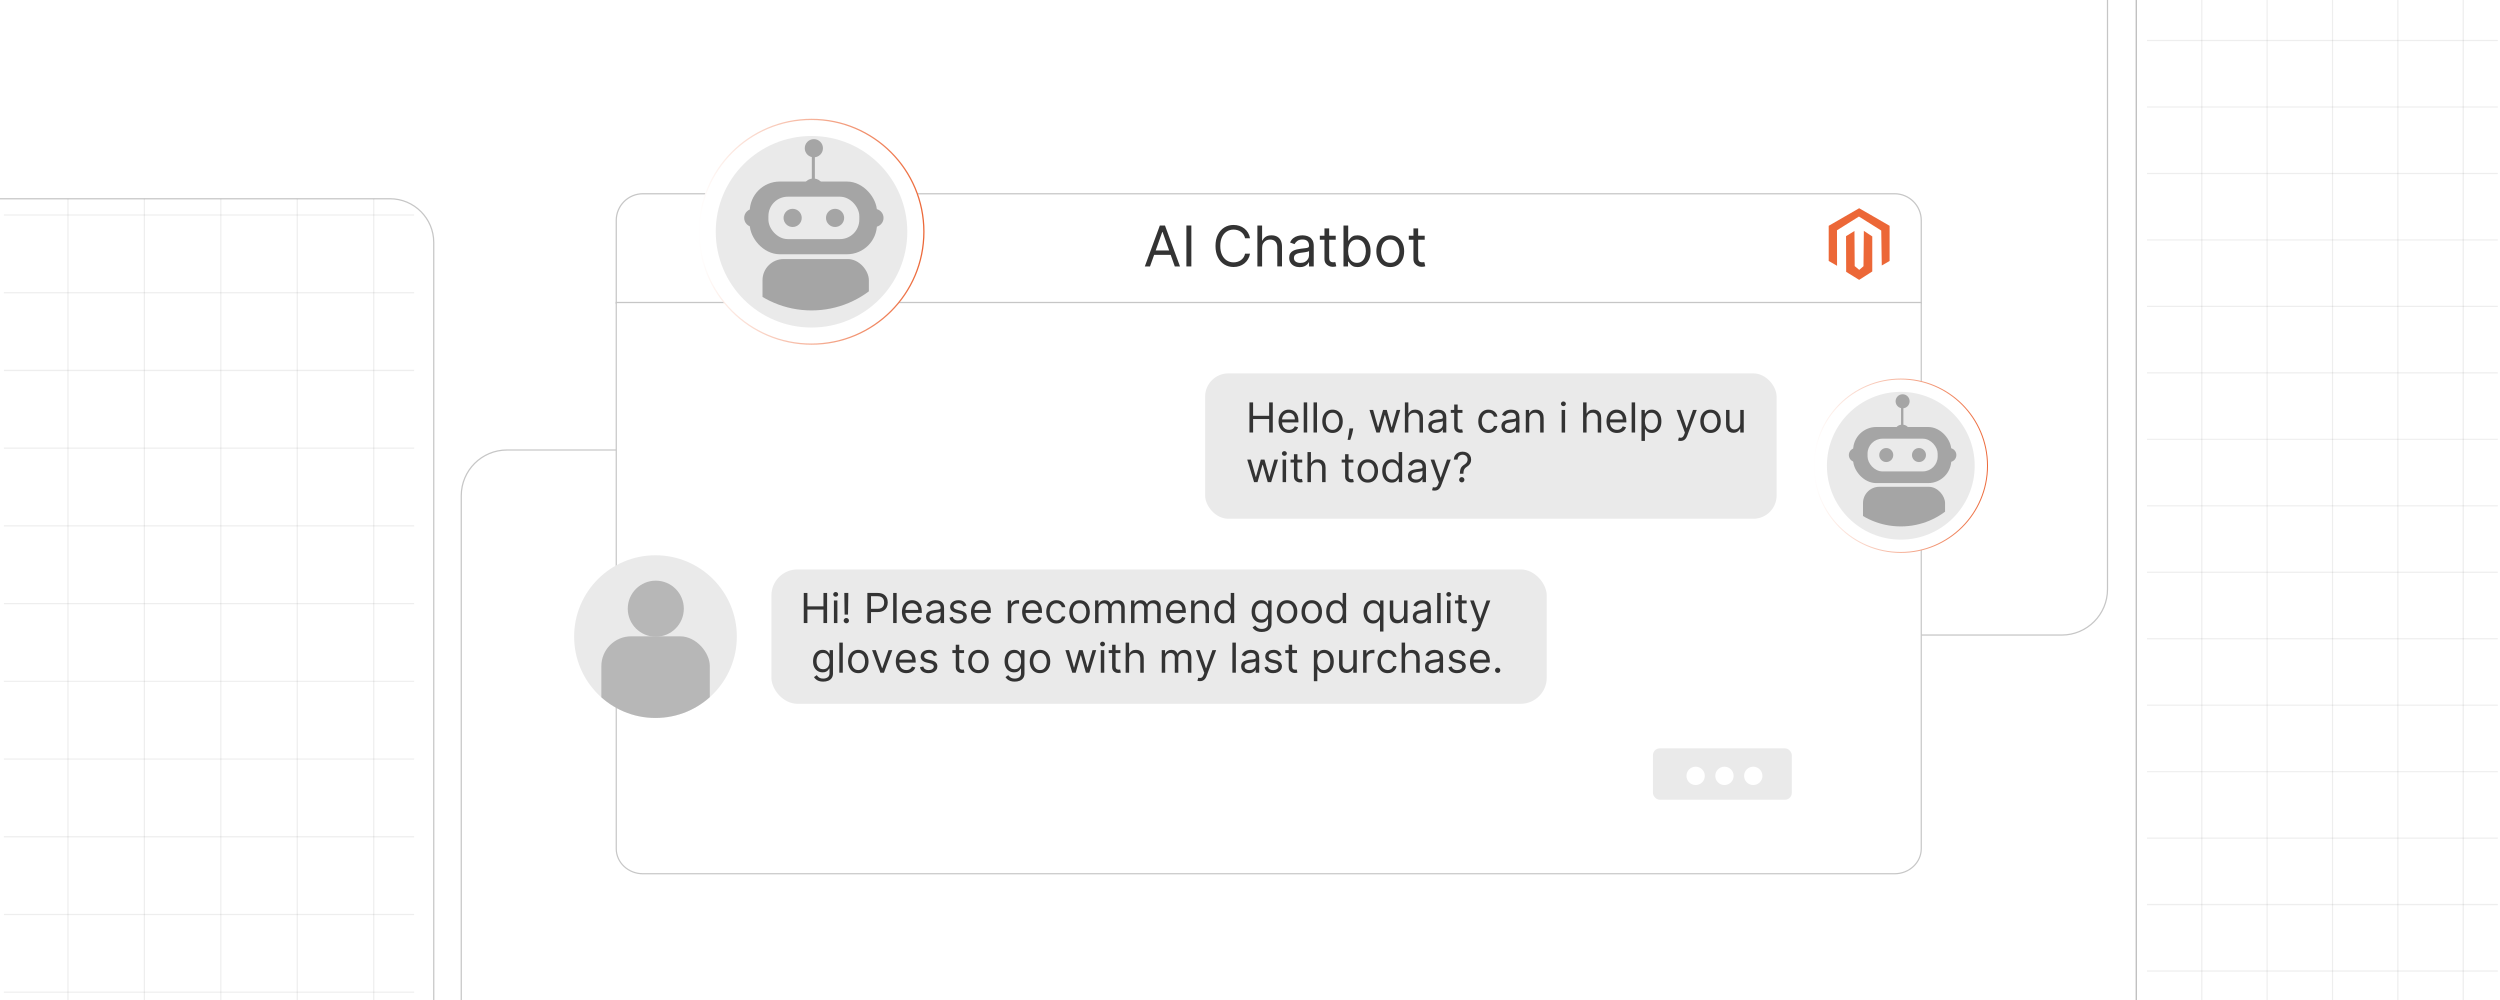 <?xml version="1.0" encoding="UTF-8"?><svg id="Layer_1" xmlns="http://www.w3.org/2000/svg" xmlns:xlink="http://www.w3.org/1999/xlink" viewBox="0 0 1000 400"><defs><clipPath id="clippath"><rect x="858.805" y="-69.131" width="145.016" height="643.78" fill="none"/></clipPath><clipPath id="clippath-1"><rect x="854.318" y="-61.185" width="139.356" height="658.214" fill="none"/></clipPath><clipPath id="clippath-2"><path d="M173.5,414.5V97.025c0-9.679-7.846-17.526-17.526-17.526H-21.5v353s195-18,195-18Z" fill="none"/></clipPath><clipPath id="clippath-3"><rect x="1.566" y="-76" width="169.587" height="752.856" fill="none"/></clipPath><clipPath id="clippath-4"><rect x="-3.682" y="-66.707" width="162.967" height="769.736" fill="none"/></clipPath><clipPath id="clippath-5"><circle cx="262.194" cy="254.647" r="32.541" fill="none"/></clipPath><filter id="drop-shadow-1" filterUnits="userSpaceOnUse"><feOffset dx="0" dy="6.848"/><feGaussianBlur result="blur" stdDeviation="5.479"/><feFlood flood-color="#333" flood-opacity=".09"/><feComposite in2="blur" operator="in"/><feComposite in="SourceGraphic"/></filter><linearGradient id="linear-gradient" x1="279.405" y1="85.859" x2="369.812" y2="85.859" gradientUnits="userSpaceOnUse"><stop offset="0" stop-color="#fff"/><stop offset="1" stop-color="#ec6737"/></linearGradient><clipPath id="clippath-6"><circle cx="324.608" cy="85.859" r="38.31" fill="none"/></clipPath><filter id="drop-shadow-2" filterUnits="userSpaceOnUse"><feOffset dx="0" dy="5.284"/><feGaussianBlur result="blur-2" stdDeviation="4.227"/><feFlood flood-color="#333" flood-opacity=".09"/><feComposite in2="blur-2" operator="in"/><feComposite in="SourceGraphic"/></filter><linearGradient id="linear-gradient-2" x1="725.447" y1="181.014" x2="795.198" y2="181.014" xlink:href="#linear-gradient"/><clipPath id="clippath-7"><circle cx="760.323" cy="181.014" r="29.557" fill="none"/></clipPath></defs><path d="M654,254.019h170.71c10.101,0,18.29-8.189,18.29-18.29V-21" fill="none" stroke="#c6c6c6" stroke-miterlimit="10" stroke-width=".5"/><path d="M467,180H202.793c-10.101,0-18.29,8.189-18.29,18.29v327.729" fill="none" stroke="#c6c6c6" stroke-miterlimit="10" stroke-width=".5"/><path d="M768.5,88.169c0-5.892-4.777-10.669-10.669-10.669h-500.663c-5.892,0-10.669,4.777-10.669,10.669v33.083h522v-33.083Z" fill="#fff" stroke="#c6c6c6" stroke-miterlimit="10" stroke-width=".5"/><path d="M246.5,121v218.478c0,5.535,4.777,10.022,10.669,10.022h500.663c5.892,0,10.669-4.487,10.669-10.022V121H246.5Z" fill="#fff" stroke="#c6c6c6" stroke-miterlimit="10" stroke-width=".485"/><line x1="854.5" y1="-19.5" x2="854.5" y2="420.5" fill="none" stroke="#c6c6c6" stroke-miterlimit="10" stroke-width=".5"/><g opacity=".09"><g clip-path="url(#clippath)"><line x1="858.805" y1="388.414" x2="999.124" y2="388.414" fill="none" stroke="#424242" stroke-miterlimit="10" stroke-width=".489"/><line x1="858.805" y1="361.829" x2="999.124" y2="361.829" fill="none" stroke="#424242" stroke-miterlimit="10" stroke-width=".489"/><line x1="858.805" y1="335.244" x2="999.124" y2="335.244" fill="none" stroke="#424242" stroke-miterlimit="10" stroke-width=".489"/><line x1="858.805" y1="308.659" x2="999.124" y2="308.659" fill="none" stroke="#424242" stroke-miterlimit="10" stroke-width=".489"/><line x1="858.805" y1="282.073" x2="999.124" y2="282.073" fill="none" stroke="#424242" stroke-miterlimit="10" stroke-width=".489"/><line x1="858.805" y1="255.488" x2="999.124" y2="255.488" fill="none" stroke="#424242" stroke-miterlimit="10" stroke-width=".489"/><line x1="858.805" y1="228.903" x2="999.124" y2="228.903" fill="none" stroke="#424242" stroke-miterlimit="10" stroke-width=".489"/><line x1="858.805" y1="202.318" x2="999.124" y2="202.318" fill="none" stroke="#424242" stroke-miterlimit="10" stroke-width=".489"/><line x1="858.805" y1="175.733" x2="999.124" y2="175.733" fill="none" stroke="#424242" stroke-miterlimit="10" stroke-width=".489"/><line x1="858.805" y1="149.147" x2="999.124" y2="149.147" fill="none" stroke="#424242" stroke-miterlimit="10" stroke-width=".489"/><line x1="858.805" y1="122.562" x2="999.124" y2="122.562" fill="none" stroke="#424242" stroke-miterlimit="10" stroke-width=".489"/><line x1="858.805" y1="95.977" x2="999.124" y2="95.977" fill="none" stroke="#424242" stroke-miterlimit="10" stroke-width=".489"/><line x1="858.805" y1="69.392" x2="999.124" y2="69.392" fill="none" stroke="#424242" stroke-miterlimit="10" stroke-width=".489"/><line x1="858.805" y1="42.807" x2="999.124" y2="42.807" fill="none" stroke="#424242" stroke-miterlimit="10" stroke-width=".489"/><line x1="858.805" y1="16.221" x2="999.124" y2="16.221" fill="none" stroke="#424242" stroke-miterlimit="10" stroke-width=".489"/></g></g><g opacity=".09"><g clip-path="url(#clippath-1)"><line x1="854.563" y1="597.029" x2="854.563" y2="-63.448" fill="none" stroke="#424242" stroke-miterlimit="10" stroke-width=".489"/><line x1="880.71" y1="597.029" x2="880.71" y2="-63.448" fill="none" stroke="#424242" stroke-miterlimit="10" stroke-width=".489"/><line x1="906.856" y1="597.029" x2="906.856" y2="-63.448" fill="none" stroke="#424242" stroke-miterlimit="10" stroke-width=".489"/><line x1="933.002" y1="597.029" x2="933.002" y2="-63.448" fill="none" stroke="#424242" stroke-miterlimit="10" stroke-width=".489"/><line x1="959.149" y1="597.029" x2="959.149" y2="-63.448" fill="none" stroke="#424242" stroke-miterlimit="10" stroke-width=".489"/><line x1="985.295" y1="597.029" x2="985.295" y2="-63.448" fill="none" stroke="#424242" stroke-miterlimit="10" stroke-width=".489"/></g></g><path d="M173.5,414.5V97.025c0-9.679-7.846-17.526-17.526-17.526H-21.5" fill="none" stroke="#c6c6c6" stroke-miterlimit="10" stroke-width=".5"/><g clip-path="url(#clippath-2)"><g opacity=".09"><g clip-path="url(#clippath-3)"><line x1="1.566" y1="396.889" x2="165.659" y2="396.889" fill="none" stroke="#424242" stroke-miterlimit="10" stroke-width=".489"/><line x1="1.566" y1="365.799" x2="165.659" y2="365.799" fill="none" stroke="#424242" stroke-miterlimit="10" stroke-width=".489"/><line x1="1.566" y1="334.71" x2="165.659" y2="334.71" fill="none" stroke="#424242" stroke-miterlimit="10" stroke-width=".489"/><line x1="1.566" y1="303.62" x2="165.659" y2="303.62" fill="none" stroke="#424242" stroke-miterlimit="10" stroke-width=".489"/><line x1="1.566" y1="272.531" x2="165.659" y2="272.531" fill="none" stroke="#424242" stroke-miterlimit="10" stroke-width=".489"/><line x1="1.566" y1="241.441" x2="165.659" y2="241.441" fill="none" stroke="#424242" stroke-miterlimit="10" stroke-width=".489"/><line x1="1.566" y1="210.351" x2="165.659" y2="210.351" fill="none" stroke="#424242" stroke-miterlimit="10" stroke-width=".489"/><line x1="1.566" y1="179.262" x2="165.659" y2="179.262" fill="none" stroke="#424242" stroke-miterlimit="10" stroke-width=".489"/><line x1="1.566" y1="148.172" x2="165.659" y2="148.172" fill="none" stroke="#424242" stroke-miterlimit="10" stroke-width=".489"/><line x1="1.566" y1="117.083" x2="165.659" y2="117.083" fill="none" stroke="#424242" stroke-miterlimit="10" stroke-width=".489"/><line x1="1.566" y1="85.993" x2="165.659" y2="85.993" fill="none" stroke="#424242" stroke-miterlimit="10" stroke-width=".489"/><line x1="1.566" y1="54.904" x2="165.659" y2="54.904" fill="none" stroke="#424242" stroke-miterlimit="10" stroke-width=".489"/><line x1="1.566" y1="23.814" x2="165.659" y2="23.814" fill="none" stroke="#424242" stroke-miterlimit="10" stroke-width=".489"/></g></g><g opacity=".09"><g clip-path="url(#clippath-4)"><line x1="27.181" y1="703.029" x2="27.181" y2="-69.354" fill="none" stroke="#424242" stroke-miterlimit="10" stroke-width=".489"/><line x1="57.758" y1="703.029" x2="57.758" y2="-69.354" fill="none" stroke="#424242" stroke-miterlimit="10" stroke-width=".489"/><line x1="88.334" y1="703.029" x2="88.334" y2="-69.354" fill="none" stroke="#424242" stroke-miterlimit="10" stroke-width=".489"/><line x1="118.91" y1="703.029" x2="118.91" y2="-69.354" fill="none" stroke="#424242" stroke-miterlimit="10" stroke-width=".489"/><line x1="149.487" y1="703.029" x2="149.487" y2="-69.354" fill="none" stroke="#424242" stroke-miterlimit="10" stroke-width=".489"/></g></g></g><path d="M460.009,106.574h-2.079l6.012-16.373h2.046l6.012,16.373h-2.079l-4.893-13.782h-.127l-4.893,13.782ZM460.776,100.179h8.378v1.759h-8.378v-1.759Z" fill="#333"/><path d="M476.541,90.202v16.373h-1.983v-16.373h1.983Z" fill="#333"/><path d="M500.012,95.318h-1.982c-.118-.57-.321-1.071-.612-1.503s-.642-.795-1.055-1.091-.87-.519-1.371-.667c-.501-.149-1.023-.224-1.567-.224-.991,0-1.888.251-2.69.751-.802.501-1.439,1.239-1.911,2.214-.472.976-.708,2.172-.708,3.59s.236,2.614.708,3.589c.472.975,1.108,1.713,1.911,2.214.802.501,1.699.751,2.69.751.544,0,1.066-.075,1.567-.224.501-.149.958-.372,1.371-.667.413-.296.765-.661,1.055-1.095.29-.435.494-.934.612-1.499h1.982c-.149.836-.421,1.585-.815,2.246-.395.661-.885,1.222-1.471,1.683-.586.461-1.243.811-1.971,1.051-.728.24-1.504.359-2.331.359-1.397,0-2.638-.341-3.725-1.023-1.087-.682-1.943-1.652-2.566-2.91s-.935-2.75-.935-4.477.311-3.219.935-4.477,1.479-2.228,2.566-2.91c1.087-.682,2.329-1.023,3.725-1.023.826,0,1.603.12,2.331.36s1.384.59,1.971,1.051c.586.461,1.076,1.02,1.471,1.679s.666,1.408.815,2.251Z" fill="#333"/><path d="M504.84,99.188v7.387h-1.887v-16.373h1.887v6.012h.16c.288-.634.721-1.139,1.299-1.515.578-.376,1.35-.564,2.314-.564.837,0,1.569.167,2.198.499s1.118.842,1.467,1.527c.35.685.524,1.555.524,2.61v7.802h-1.887v-7.674c0-.976-.252-1.731-.756-2.267s-1.2-.803-2.091-.803c-.618,0-1.171.13-1.658.392-.488.261-.872.642-1.151,1.143-.28.501-.42,1.108-.42,1.823Z" fill="#333"/><path d="M519.869,106.862c-.778,0-1.484-.147-2.118-.443s-1.138-.725-1.511-1.287c-.373-.562-.56-1.243-.56-2.042,0-.704.139-1.275.415-1.715.277-.44.648-.785,1.111-1.035.464-.251.977-.439,1.539-.564.562-.125,1.129-.225,1.699-.3.746-.096,1.353-.169,1.818-.22.467-.051.808-.137,1.023-.26s.324-.336.324-.64v-.064c0-.789-.215-1.401-.644-1.838-.43-.437-1.078-.656-1.947-.656-.9,0-1.606.197-2.118.592-.512.394-.871.815-1.079,1.263l-1.791-.639c.319-.746.747-1.329,1.283-1.747.535-.418,1.122-.711,1.759-.879s1.265-.252,1.883-.252c.395,0,.849.046,1.362.14.515.093,1.013.284,1.495.572.482.288.884.722,1.203,1.303.32.581.479,1.359.479,2.334v8.09h-1.886v-1.663h-.097c-.128.266-.341.551-.64.855-.298.304-.695.562-1.19.776-.496.213-1.101.319-1.815.319ZM520.157,105.167c.746,0,1.376-.146,1.891-.44s.903-.671,1.167-1.135c.264-.463.397-.951.397-1.463v-1.727c-.08.096-.255.183-.524.26-.269.077-.578.144-.927.2-.35.056-.688.104-1.016.144s-.593.073-.795.1c-.491.064-.948.167-1.371.308-.424.141-.766.352-1.023.631-.259.28-.388.66-.388,1.139,0,.656.243,1.15.731,1.483.487.333,1.107.499,1.858.499Z" fill="#333"/><path d="M534.291,94.295v1.599h-6.364v-1.599h6.364ZM529.782,91.353h1.887v11.704c0,.533.078.932.235,1.195s.359.44.607.527.511.132.788.132c.207,0,.378-.012.511-.036.134-.024.24-.044.32-.06l.384,1.695c-.128.048-.307.097-.536.148-.229.051-.519.076-.871.076-.533,0-1.054-.114-1.562-.344-.51-.229-.931-.578-1.264-1.047-.333-.469-.499-1.06-.499-1.775v-12.215Z" fill="#333"/><path d="M537.393,106.574v-16.373h1.887v6.044h.16c.139-.213.332-.486.579-.819.248-.333.606-.632,1.071-.895.467-.264,1.1-.396,1.899-.396,1.033,0,1.944.258,2.733.775s1.404,1.25,1.847,2.198.664,2.068.664,3.358c0,1.3-.222,2.426-.664,3.377s-1.055,1.687-1.839,2.207c-.783.519-1.687.779-2.71.779-.788,0-1.42-.132-1.895-.396-.475-.264-.839-.565-1.095-.903-.256-.338-.453-.619-.592-.843h-.224v1.887h-1.823ZM539.247,100.435c0,.927.137,1.744.408,2.45.272.707.669,1.258,1.191,1.655.521.397,1.161.596,1.918.596.789,0,1.448-.209,1.978-.627s.931-.983,1.199-1.695c.27-.711.404-1.504.404-2.378,0-.863-.132-1.643-.397-2.338-.264-.695-.66-1.247-1.19-1.655s-1.195-.611-1.995-.611c-.768,0-1.412.193-1.935.58-.522.386-.916.924-1.183,1.615-.267.69-.4,1.494-.4,2.41Z" fill="#333"/><path d="M556.099,106.83c-1.108,0-2.079-.264-2.913-.791-.835-.528-1.484-1.266-1.951-2.214s-.699-2.057-.699-3.326c0-1.279.232-2.396.699-3.35s1.116-1.695,1.951-2.223c.834-.527,1.805-.791,2.913-.791s2.08.264,2.914.791c.834.528,1.484,1.269,1.951,2.223.466.954.699,2.07.699,3.35,0,1.269-.233,2.377-.699,3.326-.467.949-1.117,1.687-1.951,2.214s-1.806.791-2.914.791ZM556.099,105.135c.843,0,1.535-.216,2.079-.647.543-.432.945-1,1.207-1.703.261-.703.392-1.465.392-2.286s-.131-1.585-.392-2.294c-.262-.709-.664-1.282-1.207-1.719-.544-.437-1.236-.655-2.079-.655-.842,0-1.534.218-2.078.655s-.946,1.01-1.207,1.719c-.262.709-.392,1.474-.392,2.294s.13,1.583.392,2.286c.261.704.663,1.272,1.207,1.703s1.236.647,2.078.647Z" fill="#333"/><path d="M569.882,94.295v1.599h-6.364v-1.599h6.364ZM565.373,91.353h1.887v11.704c0,.533.078.932.235,1.195s.359.44.607.527.511.132.788.132c.207,0,.378-.012.511-.036.134-.024.24-.044.32-.06l.384,1.695c-.128.048-.307.097-.536.148-.229.051-.519.076-.871.076-.533,0-1.054-.114-1.562-.344-.51-.229-.931-.578-1.264-1.047-.333-.469-.499-1.06-.499-1.775v-12.215Z" fill="#333"/><rect x="308.564" y="227.774" width="310.126" height="53.748" rx="10.425" ry="10.425" fill="#eaeaea"/><path d="M321.505,249.219v-12.038h1.458v5.36h6.419v-5.36h1.458v12.038h-1.458v-5.385h-6.419v5.385h-1.458Z" fill="#333"/><path d="M334.272,238.685c-.271,0-.502-.093-.697-.276-.194-.185-.291-.406-.291-.664,0-.259.097-.48.291-.665.194-.184.426-.276.697-.276s.502.093.696.276c.194.185.291.406.291.665,0,.258-.097.479-.291.664-.194.184-.426.276-.696.276ZM333.566,249.219v-9.029h1.387v9.029h-1.387Z" fill="#333"/><path d="M338.527,249.312c-.29,0-.539-.103-.747-.311-.207-.207-.311-.456-.311-.746s.104-.539.311-.747c.207-.207.457-.311.747-.311s.539.104.747.311c.207.208.311.457.311.747,0,.192-.048.368-.144.529-.096.16-.223.289-.382.385-.159.096-.336.144-.532.144ZM339.327,237.181l-.117,8.652h-1.364l-.118-8.652h1.599Z" fill="#333"/><path d="M346.945,249.219v-12.038h4.067c.944,0,1.717.169,2.319.508s1.047.797,1.337,1.373.435,1.219.435,1.928-.144,1.355-.432,1.934c-.288.58-.732,1.042-1.331,1.385s-1.368.515-2.304.515h-2.916v-1.294h2.869c.646,0,1.166-.111,1.558-.335.392-.223.677-.525.856-.908.178-.382.267-.814.267-1.296,0-.481-.089-.913-.267-1.293-.179-.38-.465-.679-.861-.896s-.921-.326-1.575-.326h-2.563v10.745h-1.458Z" fill="#333"/><path d="M358.654,237.181v12.038h-1.387v-12.038h1.387Z" fill="#333"/><path d="M364.978,249.407c-.87,0-1.62-.193-2.248-.579s-1.113-.927-1.452-1.623c-.339-.695-.508-1.505-.508-2.431,0-.925.169-1.74.508-2.448.339-.707.813-1.26,1.422-1.657s1.322-.597,2.137-.597c.47,0,.935.078,1.393.235.459.156.876.41,1.252.761.377.352.676.815.899,1.391.224.576.335,1.285.335,2.128v.588h-6.96v-1.199h5.549c0-.51-.101-.964-.303-1.364-.202-.399-.488-.715-.858-.946-.371-.231-.807-.347-1.308-.347-.552,0-1.03.137-1.431.409-.402.272-.71.626-.926,1.06-.216.435-.323.901-.323,1.399v.799c0,.682.118,1.259.355,1.731.237.472.567.831.99,1.075.423.245.915.368,1.476.368.364,0,.694-.053.991-.156.295-.103.551-.261.767-.471.215-.209.382-.471.499-.784l1.34.376c-.141.455-.378.854-.711,1.196s-.745.609-1.234.8c-.49.19-1.04.285-1.652.285Z" fill="#333"/><path d="M373.49,249.431c-.572,0-1.092-.109-1.558-.326-.466-.218-.836-.533-1.111-.946-.274-.414-.411-.914-.411-1.502,0-.518.102-.938.306-1.261.204-.324.476-.577.817-.762s.718-.322,1.131-.414c.414-.093.83-.166,1.249-.221.549-.07.995-.124,1.337-.162.343-.037.594-.101.752-.19s.238-.247.238-.471v-.047c0-.58-.158-1.03-.473-1.352-.316-.321-.793-.482-1.432-.482-.662,0-1.182.145-1.558.435s-.641.599-.793.929l-1.317-.471c.235-.549.55-.977.943-1.284.394-.308.825-.523,1.294-.646.468-.124.93-.185,1.384-.185.29,0,.624.034,1.002.102.378.069.745.209,1.1.421.354.212.649.531.884.958.235.427.353.999.353,1.717v5.948h-1.387v-1.223h-.071c-.094.196-.251.405-.47.629s-.511.413-.876.57c-.364.156-.809.235-1.334.235ZM373.702,248.185c.549,0,1.012-.108,1.39-.323.378-.216.664-.494.858-.835.194-.341.291-.699.291-1.076v-1.27c-.059.07-.188.135-.385.191s-.425.105-.682.146c-.257.041-.506.077-.747.106-.241.029-.436.054-.585.073-.361.047-.697.122-1.008.227-.311.103-.562.258-.752.464-.19.206-.285.485-.285.838,0,.481.179.846.538,1.09.358.245.814.368,1.367.368Z" fill="#333"/><path d="M386.563,242.212l-1.246.352c-.079-.207-.193-.41-.344-.608-.151-.197-.356-.361-.614-.49-.259-.13-.59-.194-.994-.194-.552,0-1.012.126-1.378.379-.366.253-.549.573-.549.961,0,.346.125.617.376.817s.643.366,1.176.5l1.34.329c.808.195,1.409.494,1.805.896.396.401.594.918.594,1.549,0,.517-.148.98-.444,1.387-.296.408-.708.73-1.237.964-.529.235-1.144.353-1.846.353-.921,0-1.683-.2-2.287-.6-.604-.4-.985-.984-1.146-1.752l1.316-.329c.126.485.364.851.714,1.093.351.243.81.365,1.378.365.646,0,1.161-.139,1.543-.415.382-.276.573-.608.573-.996,0-.314-.11-.577-.329-.791-.22-.213-.557-.373-1.011-.478l-1.505-.352c-.827-.196-1.433-.501-1.819-.914-.386-.414-.579-.932-.579-1.555,0-.51.144-.96.432-1.353.288-.392.682-.699,1.182-.923s1.067-.335,1.702-.335c.894,0,1.596.196,2.107.588s.875.909,1.09,1.552Z" fill="#333"/><path d="M392.606,249.407c-.87,0-1.62-.193-2.248-.579s-1.113-.927-1.452-1.623c-.339-.695-.508-1.505-.508-2.431,0-.925.169-1.74.508-2.448.339-.707.813-1.26,1.422-1.657s1.322-.597,2.137-.597c.47,0,.935.078,1.393.235.459.156.876.41,1.252.761.377.352.676.815.899,1.391.224.576.335,1.285.335,2.128v.588h-6.96v-1.199h5.549c0-.51-.101-.964-.303-1.364-.202-.399-.488-.715-.858-.946-.371-.231-.807-.347-1.308-.347-.552,0-1.03.137-1.431.409-.402.272-.71.626-.926,1.06-.216.435-.323.901-.323,1.399v.799c0,.682.118,1.259.355,1.731.237.472.567.831.99,1.075.423.245.915.368,1.476.368.364,0,.694-.053.991-.156.295-.103.551-.261.767-.471.215-.209.382-.471.499-.784l1.34.376c-.141.455-.378.854-.711,1.196s-.745.609-1.234.8c-.49.19-1.04.285-1.652.285Z" fill="#333"/><path d="M403.116,249.219v-9.029h1.34v1.364h.094c.165-.447.462-.81.894-1.088.431-.277.917-.417,1.458-.417.102,0,.23.002.382.006s.268.01.347.018v1.411c-.047-.012-.154-.03-.32-.056-.167-.026-.342-.039-.526-.039-.439,0-.83.092-1.172.273-.343.183-.614.434-.811.753s-.297.683-.297,1.09v5.714h-1.387Z" fill="#333"/><path d="M413.062,249.407c-.87,0-1.62-.193-2.248-.579s-1.113-.927-1.452-1.623c-.339-.695-.508-1.505-.508-2.431,0-.925.169-1.74.508-2.448.339-.707.813-1.26,1.422-1.657s1.322-.597,2.137-.597c.47,0,.935.078,1.393.235.459.156.876.41,1.252.761.377.352.676.815.899,1.391.224.576.335,1.285.335,2.128v.588h-6.96v-1.199h5.549c0-.51-.101-.964-.303-1.364-.202-.399-.488-.715-.858-.946-.371-.231-.807-.347-1.308-.347-.552,0-1.03.137-1.431.409-.402.272-.71.626-.926,1.06-.216.435-.323.901-.323,1.399v.799c0,.682.118,1.259.355,1.731.237.472.567.831.99,1.075.423.245.915.368,1.476.368.364,0,.694-.053.991-.156.295-.103.551-.261.767-.471.215-.209.382-.471.499-.784l1.34.376c-.141.455-.378.854-.711,1.196s-.745.609-1.234.8c-.49.19-1.04.285-1.652.285Z" fill="#333"/><path d="M422.584,249.407c-.846,0-1.575-.2-2.187-.6-.611-.4-1.081-.95-1.411-1.652-.329-.701-.494-1.503-.494-2.404,0-.917.169-1.727.508-2.431.339-.703.813-1.254,1.422-1.651s1.322-.597,2.137-.597c.635,0,1.207.117,1.716.352.51.235.927.565,1.252.987.325.424.527.917.605,1.481h-1.387c-.105-.411-.34-.776-.702-1.096-.363-.319-.85-.479-1.461-.479-.54,0-1.014.141-1.419.421s-.721.674-.946,1.181c-.226.508-.338,1.103-.338,1.784,0,.698.11,1.306.332,1.822.221.518.535.919.94,1.205s.883.43,1.431.43c.361,0,.688-.064.982-.189s.542-.306.747-.541c.204-.235.349-.518.435-.847h1.387c-.078.533-.271,1.013-.579,1.438-.308.426-.713.763-1.217,1.011-.504.249-1.088.374-1.755.374Z" fill="#333"/><path d="M431.824,249.407c-.815,0-1.529-.194-2.143-.582-.613-.389-1.091-.931-1.434-1.629-.343-.697-.514-1.513-.514-2.445,0-.94.171-1.761.514-2.463.343-.701.821-1.246,1.434-1.634s1.328-.582,2.143-.582,1.529.194,2.143.582,1.091.933,1.435,1.634c.343.702.514,1.522.514,2.463,0,.933-.171,1.748-.514,2.445-.343.698-.821,1.24-1.435,1.629-.613.388-1.328.582-2.143.582ZM431.824,248.161c.619,0,1.129-.159,1.528-.477.4-.317.696-.734.888-1.252s.288-1.078.288-1.682-.096-1.165-.288-1.687-.488-.942-.888-1.264c-.399-.321-.909-.482-1.528-.482s-1.128.161-1.528.482c-.399.321-.695.742-.888,1.264-.192.521-.288,1.083-.288,1.687s.096,1.164.288,1.682c.192.518.488.935.888,1.252.4.317.909.477,1.528.477Z" fill="#333"/><path d="M438.031,249.219v-9.029h1.34v1.411h.118c.188-.481.492-.857.911-1.126.419-.268.923-.402,1.511-.402.595,0,1.092.135,1.49.402.398.269.709.644.932,1.126h.094c.231-.466.578-.838,1.04-1.114.462-.275,1.017-.414,1.664-.414.807,0,1.467.252,1.981.756.513.503.77,1.286.77,2.348v6.043h-1.387v-6.043c0-.666-.183-1.142-.547-1.428s-.793-.43-1.287-.43c-.635,0-1.127.191-1.476.573s-.523.865-.523,1.449v5.878h-1.411v-6.184c0-.514-.167-.928-.499-1.243s-.762-.474-1.287-.474c-.361,0-.697.097-1.008.288-.311.192-.562.458-.752.797s-.285.73-.285,1.173v5.643h-1.387Z" fill="#333"/><path d="M452.421,249.219v-9.029h1.34v1.411h.118c.188-.481.492-.857.911-1.126.419-.268.923-.402,1.511-.402.595,0,1.092.135,1.49.402.398.269.709.644.932,1.126h.094c.231-.466.578-.838,1.04-1.114.462-.275,1.017-.414,1.664-.414.807,0,1.467.252,1.981.756.513.503.77,1.286.77,2.348v6.043h-1.387v-6.043c0-.666-.183-1.142-.547-1.428s-.793-.43-1.287-.43c-.635,0-1.127.191-1.476.573s-.523.865-.523,1.449v5.878h-1.411v-6.184c0-.514-.167-.928-.499-1.243s-.762-.474-1.287-.474c-.361,0-.697.097-1.008.288-.311.192-.562.458-.752.797s-.285.73-.285,1.173v5.643h-1.387Z" fill="#333"/><path d="M470.596,249.407c-.87,0-1.62-.193-2.248-.579s-1.113-.927-1.452-1.623c-.339-.695-.508-1.505-.508-2.431,0-.925.169-1.74.508-2.448.339-.707.813-1.26,1.422-1.657s1.322-.597,2.137-.597c.47,0,.935.078,1.393.235.459.156.876.41,1.252.761.377.352.676.815.899,1.391.224.576.335,1.285.335,2.128v.588h-6.96v-1.199h5.549c0-.51-.101-.964-.303-1.364-.202-.399-.488-.715-.858-.946-.371-.231-.807-.347-1.308-.347-.552,0-1.03.137-1.431.409-.402.272-.71.626-.926,1.06-.216.435-.323.901-.323,1.399v.799c0,.682.118,1.259.355,1.731.237.472.567.831.99,1.075.423.245.915.368,1.476.368.364,0,.694-.053.991-.156.295-.103.551-.261.767-.471.215-.209.382-.471.499-.784l1.34.376c-.141.455-.378.854-.711,1.196s-.745.609-1.234.8c-.49.19-1.04.285-1.652.285Z" fill="#333"/><path d="M477.837,243.787v5.432h-1.387v-9.029h1.34v1.411h.118c.211-.458.533-.828.964-1.108.431-.279.988-.42,1.669-.42.611,0,1.147.125,1.605.373.459.249.815.625,1.07,1.129.254.504.382,1.14.382,1.907v5.737h-1.387v-5.643c0-.71-.184-1.264-.553-1.661-.368-.398-.874-.597-1.517-.597-.443,0-.837.097-1.184.288-.347.192-.62.473-.82.841-.2.368-.3.815-.3,1.34Z" fill="#333"/><path d="M489.547,249.407c-.752,0-1.417-.191-1.993-.573-.576-.383-1.027-.923-1.352-1.623-.326-.699-.488-1.527-.488-2.483,0-.948.162-1.77.488-2.469.325-.697.778-1.236,1.358-1.616.58-.38,1.25-.57,2.01-.57.588,0,1.053.097,1.396.291.343.194.606.413.788.658s.324.446.426.603h.118v-4.443h1.387v12.038h-1.34v-1.388h-.165c-.102.165-.247.372-.435.62-.188.249-.457.471-.805.665-.349.193-.814.291-1.393.291ZM489.735,248.161c.556,0,1.026-.146,1.411-.439.384-.292.676-.697.876-1.217.2-.519.3-1.12.3-1.802,0-.674-.098-1.265-.294-1.772-.196-.507-.486-.902-.87-1.187s-.858-.427-1.422-.427c-.588,0-1.077.15-1.467.45-.39.3-.682.705-.876,1.217-.194.511-.29,1.084-.29,1.719,0,.643.099,1.226.297,1.749.198.523.492.939.881,1.246.39.308.875.462,1.455.462Z" fill="#333"/><path d="M504.712,252.793c-.67,0-1.246-.086-1.728-.256-.481-.171-.883-.394-1.202-.67-.318-.276-.572-.571-.761-.885l1.105-.776c.125.165.284.353.476.567.192.214.456.399.791.559.335.158.774.238,1.319.238.729,0,1.33-.177,1.805-.529.474-.352.711-.905.711-1.657v-1.834h-.117c-.102.164-.246.367-.433.608-.185.24-.452.454-.799.641-.347.185-.815.279-1.402.279-.729,0-1.382-.173-1.96-.518s-1.034-.847-1.37-1.505c-.335-.658-.502-1.458-.502-2.398,0-.925.162-1.731.488-2.419.324-.688.777-1.221,1.357-1.599s1.25-.567,2.01-.567c.588,0,1.056.097,1.402.291s.613.413.8.658c.185.245.33.446.432.603h.141v-1.435h1.341v9.288c0,.775-.176,1.407-.526,1.895s-.821.847-1.411,1.076c-.59.229-1.245.344-1.966.344ZM504.665,247.831c.557,0,1.026-.127,1.411-.382.384-.255.676-.621.875-1.099.2-.478.3-1.051.3-1.717,0-.65-.098-1.225-.294-1.723-.195-.497-.485-.888-.869-1.169-.385-.282-.858-.424-1.423-.424-.588,0-1.077.149-1.467.447s-.682.697-.876,1.199c-.193.501-.291,1.058-.291,1.669,0,.627.1,1.181.297,1.66.198.48.492.856.882,1.129s.875.408,1.455.408Z" fill="#333"/><path d="M514.822,249.407c-.815,0-1.529-.194-2.143-.582-.613-.389-1.091-.931-1.435-1.629-.343-.697-.514-1.513-.514-2.445,0-.94.171-1.761.514-2.463.344-.701.821-1.246,1.435-1.634s1.327-.582,2.143-.582,1.529.194,2.143.582,1.092.933,1.435,1.634c.343.702.515,1.522.515,2.463,0,.933-.172,1.748-.515,2.445-.343.698-.821,1.24-1.435,1.629-.613.388-1.327.582-2.143.582ZM514.822,248.161c.619,0,1.129-.159,1.528-.477s.695-.734.888-1.252.288-1.078.288-1.682-.096-1.165-.288-1.687-.488-.942-.888-1.264-.909-.482-1.528-.482-1.129.161-1.528.482-.695.742-.888,1.264c-.191.521-.288,1.083-.288,1.687s.097,1.164.288,1.682c.192.518.488.935.888,1.252s.909.477,1.528.477Z" fill="#333"/><path d="M524.697,249.407c-.815,0-1.529-.194-2.143-.582-.613-.389-1.091-.931-1.435-1.629-.343-.697-.514-1.513-.514-2.445,0-.94.171-1.761.514-2.463.344-.701.821-1.246,1.435-1.634s1.327-.582,2.143-.582,1.529.194,2.143.582,1.092.933,1.435,1.634c.343.702.515,1.522.515,2.463,0,.933-.172,1.748-.515,2.445-.343.698-.821,1.24-1.435,1.629-.613.388-1.327.582-2.143.582ZM524.697,248.161c.619,0,1.129-.159,1.528-.477s.695-.734.888-1.252.288-1.078.288-1.682-.096-1.165-.288-1.687-.488-.942-.888-1.264-.909-.482-1.528-.482-1.129.161-1.528.482-.695.742-.888,1.264c-.191.521-.288,1.083-.288,1.687s.097,1.164.288,1.682c.192.518.488.935.888,1.252s.909.477,1.528.477Z" fill="#333"/><path d="M534.314,249.407c-.752,0-1.416-.191-1.992-.573-.576-.383-1.027-.923-1.353-1.623-.325-.699-.487-1.527-.487-2.483,0-.948.162-1.77.487-2.469.325-.697.778-1.236,1.358-1.616s1.25-.57,2.01-.57c.588,0,1.054.097,1.397.291s.606.413.788.658c.182.245.323.446.426.603h.117v-4.443h1.388v12.038h-1.341v-1.388h-.164c-.102.165-.247.372-.435.62-.188.249-.456.471-.805.665-.349.193-.814.291-1.394.291ZM534.503,248.161c.557,0,1.026-.146,1.411-.439.384-.292.676-.697.875-1.217.2-.519.3-1.12.3-1.802,0-.674-.098-1.265-.294-1.772-.195-.507-.485-.902-.869-1.187-.385-.284-.858-.427-1.423-.427-.588,0-1.077.15-1.467.45s-.682.705-.876,1.217c-.193.511-.291,1.084-.291,1.719,0,.643.1,1.226.297,1.749.198.523.492.939.882,1.246s.875.462,1.455.462Z" fill="#333"/><path d="M551.995,252.605v-4.773h-.117c-.102.165-.247.372-.435.62-.188.249-.456.471-.805.665-.349.193-.814.291-1.394.291-.752,0-1.416-.191-1.992-.573-.576-.383-1.027-.923-1.353-1.623-.325-.699-.487-1.527-.487-2.483,0-.948.162-1.77.487-2.469.325-.697.778-1.236,1.358-1.616s1.25-.57,2.01-.57c.588,0,1.054.097,1.397.291s.606.413.788.658c.182.245.323.446.426.603h.164v-1.435h1.341v12.415h-1.388ZM549.433,248.161c.557,0,1.026-.146,1.411-.439.384-.292.676-.697.875-1.217.2-.519.3-1.12.3-1.802,0-.674-.098-1.265-.294-1.772-.195-.507-.485-.902-.869-1.187-.385-.284-.858-.427-1.423-.427-.588,0-1.077.15-1.467.45s-.682.705-.876,1.217c-.193.511-.291,1.084-.291,1.719,0,.643.1,1.226.297,1.749.198.523.492.939.882,1.246s.875.462,1.455.462Z" fill="#333"/><path d="M561.612,245.527v-5.338h1.387v9.029h-1.387v-1.528h-.095c-.211.459-.54.848-.987,1.167-.446.319-1.011.478-1.692.478-.565,0-1.066-.124-1.505-.373-.44-.249-.784-.625-1.035-1.129-.25-.503-.376-1.139-.376-1.907v-5.737h1.388v5.644c0,.658.185,1.184.555,1.575.371.392.844.588,1.42.588.345,0,.696-.088,1.056-.265.358-.176.66-.446.905-.811.244-.364.367-.828.367-1.393Z" fill="#333"/><path d="M568.195,249.431c-.572,0-1.092-.109-1.558-.326-.467-.218-.837-.533-1.111-.946-.274-.414-.411-.914-.411-1.502,0-.518.102-.938.306-1.261.203-.324.476-.577.816-.762.342-.185.719-.322,1.132-.414.413-.093.83-.166,1.249-.221.549-.07.994-.124,1.338-.162.343-.037.594-.101.752-.19.159-.09.238-.247.238-.471v-.047c0-.58-.158-1.03-.474-1.352s-.792-.482-1.431-.482c-.663,0-1.182.145-1.558.435-.377.29-.642.599-.794.929l-1.316-.471c.234-.549.549-.977.943-1.284.394-.308.824-.523,1.293-.646.468-.124.93-.185,1.384-.185.29,0,.624.034,1.003.102.378.069.744.209,1.099.421s.649.531.885.958.352.999.352,1.717v5.948h-1.387v-1.223h-.07c-.095.196-.251.405-.471.629s-.512.413-.876.57c-.364.156-.809.235-1.334.235ZM568.407,248.185c.548,0,1.012-.108,1.39-.323.378-.216.664-.494.858-.835s.291-.699.291-1.076v-1.27c-.059.07-.188.135-.385.191-.198.057-.426.105-.683.146s-.505.077-.746.106-.436.054-.585.073c-.36.047-.696.122-1.008.227-.311.103-.562.258-.753.464-.19.206-.285.485-.285.838,0,.481.18.846.538,1.09.358.245.815.368,1.367.368Z" fill="#333"/><path d="M576.261,237.181v12.038h-1.388v-12.038h1.388Z" fill="#333"/><path d="M579.505,238.685c-.27,0-.502-.093-.696-.276-.193-.185-.291-.406-.291-.664,0-.259.098-.48.291-.665.194-.184.427-.276.696-.276.271,0,.503.093.697.276.193.185.291.406.291.665,0,.258-.098.479-.291.664-.194.184-.427.276-.697.276ZM578.8,249.219v-9.029h1.388v9.029h-1.388Z" fill="#333"/><path d="M586.653,240.19v1.176h-4.679v-1.176h4.679ZM583.338,238.026h1.388v8.606c0,.392.058.685.173.878.116.194.265.323.447.389.182.065.375.097.579.097.152,0,.277-.009.376-.026.098-.018.176-.032.235-.044l.282,1.246c-.095.035-.226.071-.395.108-.168.037-.382.056-.641.056-.392,0-.774-.084-1.149-.252-.374-.169-.684-.426-.929-.77-.244-.345-.367-.779-.367-1.305v-8.982Z" fill="#333"/><path d="M589.639,252.605c-.235,0-.444-.019-.629-.056s-.311-.073-.382-.108l.352-1.223c.337.086.635.117.894.094s.488-.139.69-.344c.202-.206.387-.538.556-.997l.259-.705-3.339-9.076h1.505l2.492,7.195h.094l2.492-7.195h1.505l-3.832,10.346c-.173.467-.387.854-.641,1.161-.255.308-.55.536-.885.685-.335.149-.713.224-1.132.224Z" fill="#333"/><path d="M329.287,272.656c-.67,0-1.246-.086-1.728-.256-.482-.171-.883-.394-1.202-.67s-.573-.571-.761-.885l1.105-.776c.126.165.284.353.476.567s.456.399.79.559c.335.158.775.238,1.32.238.729,0,1.331-.177,1.805-.529s.711-.905.711-1.657v-1.834h-.118c-.102.164-.246.367-.432.608-.186.24-.453.454-.799.641-.347.185-.815.279-1.402.279-.729,0-1.383-.173-1.96-.518-.578-.345-1.035-.847-1.37-1.505s-.502-1.458-.502-2.398c0-.925.162-1.731.488-2.419.325-.688.778-1.221,1.358-1.599.58-.378,1.25-.567,2.01-.567.588,0,1.055.097,1.402.291s.613.413.799.658.33.446.432.603h.141v-1.435h1.34v9.288c0,.775-.176,1.407-.526,1.895s-.821.847-1.411,1.076c-.59.229-1.245.344-1.966.344ZM329.24,267.694c.556,0,1.026-.127,1.411-.382.384-.255.676-.621.876-1.099.2-.478.3-1.051.3-1.717,0-.65-.098-1.225-.294-1.723-.196-.497-.486-.888-.87-1.169-.384-.282-.858-.424-1.422-.424-.588,0-1.077.149-1.467.447-.39.298-.682.697-.876,1.199-.194.501-.29,1.058-.29,1.669,0,.627.099,1.181.297,1.66.198.48.492.856.881,1.129.39.273.875.408,1.455.408Z" fill="#333"/><path d="M337.116,257.044v12.038h-1.387v-12.038h1.387Z" fill="#333"/><path d="M343.323,269.271c-.815,0-1.529-.194-2.143-.582-.613-.389-1.091-.931-1.434-1.629-.343-.697-.514-1.513-.514-2.445,0-.94.171-1.761.514-2.463.343-.701.821-1.246,1.434-1.634s1.328-.582,2.143-.582,1.529.194,2.143.582,1.091.933,1.435,1.634c.343.702.514,1.522.514,2.463,0,.933-.171,1.748-.514,2.445-.343.698-.821,1.24-1.435,1.629-.613.388-1.328.582-2.143.582ZM343.323,268.024c.619,0,1.129-.159,1.528-.477.4-.317.696-.734.888-1.252s.288-1.078.288-1.682-.096-1.165-.288-1.687-.488-.942-.888-1.264c-.399-.321-.909-.482-1.528-.482s-1.128.161-1.528.482c-.399.321-.695.742-.888,1.264-.192.521-.288,1.083-.288,1.687s.096,1.164.288,1.682c.192.518.488.935.888,1.252.4.317.909.477,1.528.477Z" fill="#333"/><path d="M356.914,260.053l-3.339,9.029h-1.411l-3.339-9.029h1.505l2.492,7.195h.094l2.493-7.195h1.505Z" fill="#333"/><path d="M362.533,269.271c-.87,0-1.62-.193-2.248-.579s-1.113-.927-1.452-1.623c-.339-.695-.508-1.505-.508-2.431,0-.925.169-1.74.508-2.448.339-.707.813-1.26,1.422-1.657s1.322-.597,2.137-.597c.47,0,.935.078,1.393.235.459.156.876.41,1.252.761.377.352.676.815.899,1.391.224.576.335,1.285.335,2.128v.588h-6.96v-1.199h5.549c0-.51-.101-.964-.303-1.364-.202-.399-.488-.715-.858-.946-.371-.231-.807-.347-1.308-.347-.552,0-1.03.137-1.431.409-.402.272-.71.626-.926,1.06-.216.435-.323.901-.323,1.399v.799c0,.682.118,1.259.355,1.731.237.472.567.831.99,1.075.423.245.915.368,1.476.368.364,0,.694-.053.991-.156.295-.103.551-.261.767-.471.215-.209.382-.471.499-.784l1.34.376c-.141.455-.378.854-.711,1.196s-.745.609-1.234.8c-.49.19-1.04.285-1.652.285Z" fill="#333"/><path d="M374.783,262.075l-1.246.352c-.079-.207-.193-.41-.344-.608-.151-.197-.356-.361-.614-.49-.259-.13-.59-.194-.994-.194-.552,0-1.012.126-1.378.379-.366.253-.549.573-.549.961,0,.346.125.617.376.817s.643.366,1.176.5l1.34.329c.808.195,1.409.494,1.805.896.396.401.594.918.594,1.549,0,.517-.148.98-.444,1.387-.296.408-.708.73-1.237.964-.529.235-1.144.353-1.846.353-.921,0-1.683-.2-2.287-.6-.604-.4-.985-.984-1.146-1.752l1.316-.329c.126.485.364.851.714,1.093.351.243.81.365,1.378.365.646,0,1.161-.139,1.543-.415.382-.276.573-.608.573-.996,0-.314-.11-.577-.329-.791-.22-.213-.557-.373-1.011-.478l-1.505-.352c-.827-.196-1.433-.501-1.819-.914-.386-.414-.579-.932-.579-1.555,0-.51.144-.96.432-1.353.288-.392.682-.699,1.182-.923s1.067-.335,1.702-.335c.894,0,1.596.196,2.107.588s.875.909,1.09,1.552Z" fill="#333"/><path d="M385.622,260.053v1.176h-4.679v-1.176h4.679ZM382.307,257.89h1.387v8.606c0,.392.058.685.173.878.116.194.265.323.447.389.183.065.376.097.579.097.153,0,.278-.009.377-.026.098-.018.176-.032.235-.044l.282,1.246c-.094.035-.226.071-.394.108s-.382.056-.641.056c-.392,0-.775-.084-1.149-.252-.374-.169-.684-.426-.929-.77-.245-.345-.368-.779-.368-1.305v-8.982Z" fill="#333"/><path d="M391.383,269.271c-.815,0-1.529-.194-2.143-.582-.613-.389-1.091-.931-1.434-1.629-.343-.697-.514-1.513-.514-2.445,0-.94.171-1.761.514-2.463.343-.701.821-1.246,1.434-1.634s1.328-.582,2.143-.582,1.529.194,2.143.582,1.091.933,1.435,1.634c.343.702.514,1.522.514,2.463,0,.933-.171,1.748-.514,2.445-.343.698-.821,1.24-1.435,1.629-.613.388-1.328.582-2.143.582ZM391.383,268.024c.619,0,1.129-.159,1.528-.477.4-.317.696-.734.888-1.252s.288-1.078.288-1.682-.096-1.165-.288-1.687-.488-.942-.888-1.264c-.399-.321-.909-.482-1.528-.482s-1.128.161-1.528.482c-.399.321-.695.742-.888,1.264-.192.521-.288,1.083-.288,1.687s.096,1.164.288,1.682c.192.518.488.935.888,1.252.4.317.909.477,1.528.477Z" fill="#333"/><path d="M405.89,272.656c-.67,0-1.246-.086-1.728-.256-.482-.171-.883-.394-1.202-.67s-.573-.571-.761-.885l1.105-.776c.126.165.284.353.476.567s.456.399.79.559c.335.158.775.238,1.32.238.729,0,1.331-.177,1.805-.529s.711-.905.711-1.657v-1.834h-.118c-.102.164-.246.367-.432.608-.186.24-.453.454-.799.641-.347.185-.815.279-1.402.279-.729,0-1.383-.173-1.96-.518-.578-.345-1.035-.847-1.37-1.505s-.502-1.458-.502-2.398c0-.925.162-1.731.488-2.419.325-.688.778-1.221,1.358-1.599.58-.378,1.25-.567,2.01-.567.588,0,1.055.097,1.402.291s.613.413.799.658.33.446.432.603h.141v-1.435h1.34v9.288c0,.775-.176,1.407-.526,1.895s-.821.847-1.411,1.076c-.59.229-1.245.344-1.966.344ZM405.843,267.694c.556,0,1.026-.127,1.411-.382.384-.255.676-.621.876-1.099.2-.478.3-1.051.3-1.717,0-.65-.098-1.225-.294-1.723-.196-.497-.486-.888-.87-1.169-.384-.282-.858-.424-1.422-.424-.588,0-1.077.149-1.467.447-.39.298-.682.697-.876,1.199-.194.501-.29,1.058-.29,1.669,0,.627.099,1.181.297,1.66.198.48.492.856.881,1.129.39.273.875.408,1.455.408Z" fill="#333"/><path d="M416,269.271c-.815,0-1.529-.194-2.143-.582-.613-.389-1.091-.931-1.434-1.629-.343-.697-.514-1.513-.514-2.445,0-.94.171-1.761.514-2.463.343-.701.821-1.246,1.434-1.634s1.328-.582,2.143-.582,1.529.194,2.143.582,1.091.933,1.435,1.634c.343.702.514,1.522.514,2.463,0,.933-.171,1.748-.514,2.445-.343.698-.821,1.24-1.435,1.629-.613.388-1.328.582-2.143.582ZM416,268.024c.619,0,1.129-.159,1.528-.477.4-.317.696-.734.888-1.252s.288-1.078.288-1.682-.096-1.165-.288-1.687-.488-.942-.888-1.264c-.399-.321-.909-.482-1.528-.482s-1.128.161-1.528.482c-.399.321-.695.742-.888,1.264-.192.521-.288,1.083-.288,1.687s.096,1.164.288,1.682c.192.518.488.935.888,1.252.4.317.909.477,1.528.477Z" fill="#333"/><path d="M428.909,269.082l-2.751-9.029h1.458l1.952,6.913h.094l1.928-6.913h1.481l1.904,6.89h.094l1.952-6.89h1.458l-2.751,9.029h-1.364l-1.975-6.936h-.141l-1.975,6.936h-1.364Z" fill="#333"/><path d="M441.018,258.549c-.271,0-.502-.093-.697-.276-.194-.185-.291-.406-.291-.664,0-.259.097-.48.291-.665.194-.184.426-.276.697-.276s.502.093.696.276c.194.185.291.406.291.665,0,.258-.097.479-.291.664-.194.184-.426.276-.696.276ZM440.312,269.082v-9.029h1.387v9.029h-1.387Z" fill="#333"/><path d="M448.166,260.053v1.176h-4.679v-1.176h4.679ZM444.85,257.89h1.387v8.606c0,.392.058.685.173.878.116.194.265.323.447.389.183.065.376.097.579.097.153,0,.278-.009.377-.026.098-.018.176-.032.235-.044l.282,1.246c-.094.035-.226.071-.394.108s-.382.056-.641.056c-.392,0-.775-.084-1.149-.252-.374-.169-.684-.426-.929-.77-.245-.345-.368-.779-.368-1.305v-8.982Z" fill="#333"/><path d="M451.645,263.65v5.432h-1.387v-12.038h1.387v4.42h.118c.212-.466.53-.838.955-1.114.425-.275.993-.414,1.702-.414.615,0,1.154.123,1.617.367.462.245.822.619,1.079,1.123s.385,1.144.385,1.919v5.737h-1.387v-5.643c0-.718-.185-1.273-.556-1.667s-.883-.591-1.537-.591c-.455,0-.861.097-1.22.288-.358.192-.641.473-.847.841-.206.368-.309.815-.309,1.34Z" fill="#333"/><path d="M464.694,269.082v-9.029h1.34v1.411h.118c.188-.481.492-.857.911-1.126.419-.268.923-.402,1.511-.402.595,0,1.092.135,1.49.402.398.269.709.644.932,1.126h.094c.231-.466.578-.838,1.04-1.114.462-.275,1.017-.414,1.664-.414.807,0,1.467.252,1.981.756.513.503.77,1.286.77,2.348v6.043h-1.387v-6.043c0-.666-.183-1.142-.547-1.428s-.793-.43-1.287-.43c-.635,0-1.127.191-1.476.573s-.523.865-.523,1.449v5.878h-1.411v-6.184c0-.514-.167-.928-.499-1.243s-.762-.474-1.287-.474c-.361,0-.697.097-1.008.288-.311.192-.562.458-.752.797s-.285.73-.285,1.173v5.643h-1.387Z" fill="#333"/><path d="M479.977,272.468c-.235,0-.445-.019-.629-.056s-.311-.073-.382-.108l.352-1.223c.337.086.635.117.894.094.258-.023.489-.139.69-.344.202-.206.387-.538.556-.997l.259-.705-3.339-9.076h1.505l2.492,7.195h.094l2.493-7.195h1.505l-3.833,10.346c-.173.467-.386.854-.641,1.161-.254.308-.549.536-.884.685-.335.149-.712.224-1.132.224Z" fill="#333"/><path d="M494.343,257.044v12.038h-1.387v-12.038h1.387Z" fill="#333"/><path d="M499.54,269.294c-.572,0-1.092-.109-1.558-.326-.466-.218-.836-.533-1.111-.946-.274-.414-.411-.914-.411-1.502,0-.518.102-.938.306-1.261.204-.324.476-.577.817-.762s.718-.322,1.131-.414c.414-.093.83-.166,1.249-.221.549-.07.995-.124,1.337-.162.343-.037.595-.101.753-.19s.238-.247.238-.471v-.047c0-.58-.158-1.03-.475-1.352-.315-.321-.792-.482-1.431-.482-.662,0-1.182.145-1.558.435s-.641.599-.793.929l-1.317-.471c.235-.549.55-.977.943-1.284.394-.308.825-.523,1.294-.646.468-.124.93-.185,1.384-.185.29,0,.624.034,1.002.102.378.069.745.209,1.099.421.355.212.65.531.885.958.236.427.353.999.353,1.717v5.948h-1.387v-1.223h-.07c-.096.196-.252.405-.471.629-.22.224-.512.413-.876.57-.364.156-.809.235-1.334.235ZM499.751,268.048c.549,0,1.012-.108,1.39-.323.379-.216.664-.494.859-.835.193-.341.291-.699.291-1.076v-1.27c-.059.07-.188.135-.385.191-.199.057-.426.105-.683.146s-.506.077-.747.106c-.241.029-.436.054-.585.073-.361.047-.697.122-1.008.227-.311.103-.562.258-.752.464-.19.206-.285.485-.285.838,0,.481.179.846.538,1.09.358.245.814.368,1.367.368Z" fill="#333"/><path d="M512.612,262.075l-1.246.352c-.078-.207-.193-.41-.344-.608-.151-.197-.355-.361-.614-.49-.259-.13-.59-.194-.993-.194-.553,0-1.013.126-1.379.379s-.55.573-.55.961c0,.346.126.617.377.817.25.2.643.366,1.175.5l1.341.329c.807.195,1.408.494,1.805.896.396.401.594.918.594,1.549,0,.517-.148.98-.444,1.387-.296.408-.708.73-1.237.964-.529.235-1.145.353-1.846.353-.921,0-1.684-.2-2.286-.6-.604-.4-.986-.984-1.147-1.752l1.316-.329c.126.485.363.851.714,1.093.352.243.81.365,1.379.365.646,0,1.161-.139,1.543-.415s.573-.608.573-.996c0-.314-.109-.577-.329-.791-.22-.213-.557-.373-1.011-.478l-1.505-.352c-.827-.196-1.434-.501-1.819-.914-.387-.414-.579-.932-.579-1.555,0-.51.144-.96.432-1.353.288-.392.682-.699,1.182-.923s1.067-.335,1.702-.335c.894,0,1.596.196,2.106.588.512.392.875.909,1.091,1.552Z" fill="#333"/><path d="M518.796,260.053v1.176h-4.679v-1.176h4.679ZM515.481,257.89h1.388v8.606c0,.392.058.685.173.878.116.194.265.323.447.389.182.065.375.097.579.097.152,0,.277-.009.376-.026.098-.018.176-.032.235-.044l.282,1.246c-.095.035-.226.071-.395.108-.168.037-.382.056-.641.056-.392,0-.774-.084-1.149-.252-.374-.169-.684-.426-.929-.77-.244-.345-.367-.779-.367-1.305v-8.982Z" fill="#333"/><path d="M525.544,272.468v-12.415h1.341v1.435h.164c.102-.156.244-.357.426-.603.183-.245.445-.464.788-.658s.809-.291,1.397-.291c.76,0,1.43.19,2.01.57s1.032.919,1.358,1.616c.325.698.487,1.52.487,2.469,0,.956-.162,1.784-.487,2.483-.326.7-.776,1.24-1.353,1.623-.576.382-1.24.573-1.992.573-.58,0-1.045-.098-1.394-.291-.349-.194-.617-.416-.806-.665-.188-.248-.333-.455-.435-.62h-.117v4.773h-1.388ZM526.908,264.567c0,.682.1,1.282.3,1.802.199.519.491.925.875,1.217.385.292.855.439,1.411.439.58,0,1.065-.154,1.455-.462.39-.308.684-.723.882-1.246.197-.523.297-1.106.297-1.749,0-.635-.098-1.208-.291-1.719-.194-.512-.486-.917-.876-1.217s-.879-.45-1.467-.45c-.565,0-1.038.143-1.423.427-.384.284-.674.68-.869,1.187-.196.508-.294,1.099-.294,1.772Z" fill="#333"/><path d="M541.321,265.391v-5.338h1.387v9.029h-1.387v-1.528h-.095c-.211.459-.54.848-.987,1.167-.446.319-1.011.478-1.692.478-.565,0-1.066-.124-1.505-.373-.44-.249-.784-.625-1.035-1.129-.25-.503-.376-1.139-.376-1.907v-5.737h1.388v5.644c0,.658.185,1.184.555,1.575.371.392.844.588,1.42.588.345,0,.696-.088,1.056-.265.358-.176.66-.446.905-.811.244-.364.367-.828.367-1.393Z" fill="#333"/><path d="M545.247,269.082v-9.029h1.341v1.364h.094c.164-.447.462-.81.894-1.088.431-.277.917-.417,1.458-.417.102,0,.229.002.382.006.152.004.269.01.347.018v1.411c-.047-.012-.154-.03-.32-.056-.167-.026-.342-.039-.526-.039-.439,0-.83.092-1.173.273-.343.183-.613.434-.81.753-.198.319-.297.683-.297,1.09v5.714h-1.388Z" fill="#333"/><path d="M555.075,269.271c-.847,0-1.575-.2-2.187-.6-.611-.4-1.082-.95-1.411-1.652-.329-.701-.493-1.503-.493-2.404,0-.917.169-1.727.508-2.431.339-.703.814-1.254,1.423-1.651s1.321-.597,2.137-.597c.635,0,1.207.117,1.717.352.509.235.927.565,1.252.987.325.424.526.917.606,1.481h-1.388c-.105-.411-.34-.776-.702-1.096s-.85-.479-1.461-.479c-.541,0-1.014.141-1.42.421-.405.28-.721.674-.946,1.181-.225.508-.338,1.103-.338,1.784,0,.698.111,1.306.332,1.822.222.518.535.919.94,1.205.406.286.883.43,1.432.43.36,0,.688-.064.981-.189s.543-.306.747-.541c.203-.235.349-.518.435-.847h1.388c-.079.533-.272,1.013-.579,1.438-.308.426-.714.763-1.217,1.011-.504.249-1.089.374-1.755.374Z" fill="#333"/><path d="M562.035,263.65v5.432h-1.388v-12.038h1.388v4.42h.117c.212-.466.53-.838.955-1.114.426-.275.992-.414,1.702-.414.615,0,1.153.123,1.616.367.462.245.822.619,1.079,1.123.256.504.385,1.144.385,1.919v5.737h-1.388v-5.643c0-.718-.185-1.273-.556-1.667-.37-.394-.882-.591-1.537-.591-.454,0-.86.097-1.22.288-.358.192-.641.473-.846.841-.206.368-.309.815-.309,1.34Z" fill="#333"/><path d="M573.086,269.294c-.572,0-1.092-.109-1.558-.326-.467-.218-.837-.533-1.111-.946-.274-.414-.411-.914-.411-1.502,0-.518.102-.938.306-1.261.203-.324.476-.577.816-.762.342-.185.719-.322,1.132-.414.413-.093.83-.166,1.249-.221.549-.07.994-.124,1.338-.162.343-.037.594-.101.752-.19.159-.09.238-.247.238-.471v-.047c0-.58-.158-1.03-.474-1.352s-.792-.482-1.431-.482c-.663,0-1.182.145-1.558.435-.377.29-.642.599-.794.929l-1.316-.471c.234-.549.549-.977.943-1.284.394-.308.824-.523,1.293-.646.468-.124.93-.185,1.384-.185.29,0,.624.034,1.003.102.378.069.744.209,1.099.421s.649.531.885.958.352.999.352,1.717v5.948h-1.387v-1.223h-.07c-.095.196-.251.405-.471.629s-.512.413-.876.57c-.364.156-.809.235-1.334.235ZM573.298,268.048c.548,0,1.012-.108,1.39-.323.378-.216.664-.494.858-.835s.291-.699.291-1.076v-1.27c-.059.07-.188.135-.385.191-.198.057-.426.105-.683.146s-.505.077-.746.106-.436.054-.585.073c-.36.047-.696.122-1.008.227-.311.103-.562.258-.753.464-.19.206-.285.485-.285.838,0,.481.18.846.538,1.09.358.245.815.368,1.367.368Z" fill="#333"/><path d="M586.159,262.075l-1.246.352c-.078-.207-.193-.41-.344-.608-.151-.197-.355-.361-.614-.49-.259-.13-.59-.194-.993-.194-.553,0-1.013.126-1.379.379s-.55.573-.55.961c0,.346.126.617.377.817.25.2.643.366,1.175.5l1.341.329c.807.195,1.408.494,1.805.896.396.401.594.918.594,1.549,0,.517-.148.98-.444,1.387-.296.408-.708.73-1.237.964-.529.235-1.145.353-1.846.353-.921,0-1.684-.2-2.286-.6-.604-.4-.986-.984-1.147-1.752l1.316-.329c.126.485.363.851.714,1.093.352.243.81.365,1.379.365.646,0,1.161-.139,1.543-.415s.573-.608.573-.996c0-.314-.109-.577-.329-.791-.22-.213-.557-.373-1.011-.478l-1.505-.352c-.827-.196-1.434-.501-1.819-.914-.387-.414-.579-.932-.579-1.555,0-.51.144-.96.432-1.353.288-.392.682-.699,1.182-.923s1.067-.335,1.702-.335c.894,0,1.596.196,2.106.588.512.392.875.909,1.091,1.552Z" fill="#333"/><path d="M592.202,269.271c-.87,0-1.62-.193-2.249-.579s-1.113-.927-1.452-1.623c-.339-.695-.508-1.505-.508-2.431,0-.925.169-1.74.508-2.448.339-.707.814-1.26,1.423-1.657s1.321-.597,2.137-.597c.471,0,.935.078,1.394.235.458.156.875.41,1.252.761.376.352.676.815.899,1.391.223.576.335,1.285.335,2.128v.588h-6.96v-1.199h5.549c0-.51-.101-.964-.303-1.364-.202-.399-.487-.715-.858-.946-.37-.231-.806-.347-1.308-.347-.553,0-1.029.137-1.432.409-.401.272-.71.626-.926,1.06-.215.435-.323.901-.323,1.399v.799c0,.682.119,1.259.355,1.731.237.472.567.831.991,1.075.423.245.915.368,1.476.368.364,0,.694-.053.99-.156s.552-.261.767-.471c.216-.209.383-.471.5-.784l1.34.376c-.141.455-.378.854-.711,1.196s-.745.609-1.234.8c-.49.19-1.04.285-1.651.285Z" fill="#333"/><path d="M599.066,269.176c-.29,0-.538-.103-.746-.311-.208-.207-.311-.456-.311-.746s.103-.539.311-.747c.208-.207.456-.311.746-.311s.539.104.747.311c.208.208.311.457.311.747,0,.192-.048.368-.144.529-.096.16-.223.289-.382.385-.158.096-.336.144-.532.144Z" fill="#333"/><circle cx="262.194" cy="254.647" r="32.541" fill="#eaeaea"/><g opacity=".5"><g clip-path="url(#clippath-5)"><rect x="240.54" y="254.525" width="43.389" height="64.839" rx="11.944" ry="11.944" fill="#848484"/><circle cx="262.315" cy="243.475" r="11.213" fill="#848484"/></g></g><g filter="url(#drop-shadow-1)"><circle cx="324.608" cy="85.859" r="44.947" fill="#fff" stroke="url(#linear-gradient)" stroke-miterlimit="10" stroke-width=".514"/><circle cx="324.608" cy="85.859" r="38.31" fill="#eaeaea"/></g><rect x="299.891" y="72.618" width="50.9" height="29.086" rx="11.997" ry="11.997" fill="#a5a5a5"/><rect x="307.365" y="78.677" width="36.357" height="16.967" rx="7.744" ry="7.744" fill="#eaeaea"/><circle cx="334.027" cy="87.161" r="3.636" fill="#a5a5a5"/><circle cx="325.543" cy="59.287" r="3.636" fill="#a5a5a5"/><ellipse cx="325.341" cy="74.436" rx="3.636" ry="3.03" fill="#a5a5a5"/><circle cx="349.781" cy="87.161" r="3.636" fill="#a5a5a5"/><circle cx="301.305" cy="87.161" r="3.636" fill="#a5a5a5"/><circle cx="317.06" cy="87.161" r="3.636" fill="#a5a5a5"/><rect x="324.735" y="59.287" width="1.212" height="15.755" fill="#a5a5a5"/><g clip-path="url(#clippath-6)"><rect x="305.004" y="103.617" width="42.544" height="32.275" rx="8.48" ry="8.48" fill="#a5a5a5"/></g><rect x="482.048" y="149.354" width="228.596" height="58.149" rx="9.31" ry="9.31" fill="#eaeaea"/><path d="M499.782,173v-12.039h1.458v5.361h6.419v-5.361h1.457v12.039h-1.457v-5.384h-6.419v5.384h-1.458Z" fill="#333"/><path d="M515.63,173.189c-.87,0-1.62-.193-2.249-.579-.629-.386-1.113-.926-1.452-1.622s-.508-1.506-.508-2.431.169-1.741.508-2.448.814-1.26,1.423-1.658c.609-.398,1.321-.597,2.137-.597.471,0,.935.079,1.394.235.458.157.875.411,1.252.761.376.351.676.814.899,1.39.223.576.335,1.285.335,2.128v.588h-6.96v-1.199h5.549c0-.509-.101-.964-.303-1.364-.202-.4-.487-.715-.858-.946-.37-.231-.806-.347-1.308-.347-.553,0-1.029.136-1.432.409-.401.273-.71.626-.926,1.061-.215.435-.323.901-.323,1.399v.799c0,.682.119,1.259.355,1.731.237.472.567.831.991,1.076.423.245.915.367,1.476.367.364,0,.694-.052.99-.156.296-.103.552-.261.767-.47.216-.209.383-.471.5-.785l1.34.376c-.141.455-.378.854-.711,1.196-.333.343-.745.609-1.234.799-.49.19-1.04.285-1.651.285Z" fill="#333"/><path d="M522.871,160.962v12.039h-1.388v-12.039h1.388Z" fill="#333"/><path d="M526.798,160.962v12.039h-1.388v-12.039h1.388Z" fill="#333"/><path d="M533.005,173.189c-.815,0-1.529-.194-2.143-.582-.613-.388-1.091-.931-1.435-1.628-.343-.698-.514-1.513-.514-2.445,0-.94.171-1.762.514-2.463.344-.702.821-1.246,1.435-1.634s1.327-.582,2.143-.582,1.529.194,2.143.582,1.092.933,1.435,1.634c.343.701.515,1.522.515,2.463,0,.933-.172,1.748-.515,2.445-.343.697-.821,1.24-1.435,1.628-.613.388-1.327.582-2.143.582ZM533.005,171.942c.619,0,1.129-.159,1.528-.476s.695-.735.888-1.252c.192-.518.288-1.078.288-1.681s-.096-1.166-.288-1.687c-.192-.521-.488-.942-.888-1.264s-.909-.482-1.528-.482-1.129.161-1.528.482-.695.742-.888,1.264c-.191.521-.288,1.083-.288,1.687s.097,1.164.288,1.681c.192.517.488.935.888,1.252s.909.476,1.528.476Z" fill="#333"/><path d="M541.281,171.355l-.094.635c-.067.447-.168.925-.303,1.435-.136.509-.275.989-.421,1.44-.144.451-.265.809-.358,1.076h-1.058c.051-.251.117-.582.199-.993.083-.412.166-.871.25-1.378.084-.508.154-1.026.209-1.555l.07-.659h1.505Z" fill="#333"/><path d="M550.545,173l-2.751-9.029h1.458l1.951,6.913h.094l1.929-6.913h1.48l1.905,6.889h.094l1.951-6.889h1.458l-2.751,9.029h-1.363l-1.976-6.936h-.141l-1.976,6.936h-1.363Z" fill="#333"/><path d="M563.336,167.569v5.431h-1.388v-12.039h1.388v4.42h.117c.212-.466.53-.837.955-1.114.426-.276.992-.415,1.702-.415.615,0,1.153.123,1.616.368.462.245.822.619,1.079,1.123.256.503.385,1.143.385,1.919v5.737h-1.388v-5.643c0-.717-.185-1.272-.556-1.667-.37-.394-.882-.591-1.537-.591-.454,0-.86.096-1.22.288-.358.192-.641.472-.846.841-.206.368-.309.815-.309,1.34Z" fill="#333"/><path d="M574.387,173.212c-.572,0-1.092-.108-1.558-.326-.467-.217-.837-.533-1.111-.946s-.411-.914-.411-1.502c0-.517.102-.938.306-1.261.203-.323.476-.577.816-.761.342-.184.719-.322,1.132-.415.413-.092.83-.166,1.249-.22.549-.071.994-.124,1.338-.162.343-.037.594-.101.752-.191.159-.09.238-.247.238-.47v-.047c0-.58-.158-1.03-.474-1.352-.315-.321-.792-.482-1.431-.482-.663,0-1.182.145-1.558.435-.377.29-.642.6-.794.929l-1.316-.47c.234-.548.549-.977.943-1.284.394-.308.824-.523,1.293-.647.468-.123.93-.185,1.384-.185.29,0,.624.035,1.003.103.378.068.744.208,1.099.42.354.211.649.531.885.958s.352.999.352,1.716v5.949h-1.387v-1.223h-.07c-.095.196-.251.406-.471.629-.22.224-.512.414-.876.57s-.809.235-1.334.235ZM574.599,171.966c.548,0,1.012-.107,1.39-.323.378-.215.664-.494.858-.835.194-.341.291-.7.291-1.076v-1.27c-.059.071-.188.134-.385.191-.198.057-.426.105-.683.147-.257.041-.505.076-.746.105s-.436.054-.585.074c-.36.047-.696.123-1.008.226-.311.104-.562.259-.753.464-.19.206-.285.485-.285.838,0,.482.18.845.538,1.09s.815.367,1.367.367Z" fill="#333"/><path d="M584.99,163.972v1.176h-4.679v-1.176h4.679ZM581.675,161.809h1.388v8.605c0,.392.058.685.173.879.116.194.265.323.447.388.182.065.375.097.579.097.152,0,.277-.009.376-.026.098-.018.176-.032.235-.044l.282,1.246c-.095.035-.226.071-.395.108-.168.038-.382.056-.641.056-.392,0-.774-.085-1.149-.253-.374-.169-.684-.425-.929-.77-.244-.345-.367-.78-.367-1.305v-8.982Z" fill="#333"/><path d="M595.406,173.189c-.847,0-1.575-.2-2.187-.6-.611-.399-1.082-.95-1.411-1.651-.329-.702-.493-1.503-.493-2.404,0-.917.169-1.727.508-2.431s.814-1.254,1.423-1.652c.609-.398,1.321-.597,2.137-.597.635,0,1.207.118,1.717.353.509.235.927.564,1.252.987s.526.917.606,1.481h-1.388c-.105-.412-.34-.777-.702-1.096-.362-.32-.85-.479-1.461-.479-.541,0-1.014.14-1.42.42-.405.28-.721.674-.946,1.182-.225.507-.338,1.102-.338,1.784,0,.698.111,1.305.332,1.822.222.518.535.919.94,1.205.406.286.883.429,1.432.429.36,0,.688-.062.981-.188s.543-.306.747-.541c.203-.235.349-.517.435-.846h1.388c-.079.533-.272,1.012-.579,1.437s-.714.762-1.217,1.011c-.504.248-1.089.373-1.755.373Z" fill="#333"/><path d="M603.636,173.212c-.572,0-1.092-.108-1.558-.326-.467-.217-.837-.533-1.111-.946s-.411-.914-.411-1.502c0-.517.102-.938.306-1.261.203-.323.476-.577.816-.761.342-.184.719-.322,1.132-.415.413-.092.83-.166,1.249-.22.549-.071.994-.124,1.338-.162.343-.037.594-.101.752-.191.159-.09.238-.247.238-.47v-.047c0-.58-.158-1.03-.474-1.352-.315-.321-.792-.482-1.431-.482-.663,0-1.182.145-1.558.435-.377.29-.642.6-.794.929l-1.316-.47c.234-.548.549-.977.943-1.284.394-.308.824-.523,1.293-.647.468-.123.93-.185,1.384-.185.29,0,.624.035,1.003.103.378.068.744.208,1.099.42.354.211.649.531.885.958s.352.999.352,1.716v5.949h-1.387v-1.223h-.07c-.095.196-.251.406-.471.629-.22.224-.512.414-.876.57s-.809.235-1.334.235ZM603.848,171.966c.548,0,1.012-.107,1.39-.323.378-.215.664-.494.858-.835.194-.341.291-.7.291-1.076v-1.27c-.059.071-.188.134-.385.191-.198.057-.426.105-.683.147-.257.041-.505.076-.746.105s-.436.054-.585.074c-.36.047-.696.123-1.008.226-.311.104-.562.259-.753.464-.19.206-.285.485-.285.838,0,.482.18.845.538,1.09s.815.367,1.367.367Z" fill="#333"/><path d="M611.701,167.569v5.431h-1.388v-9.029h1.341v1.411h.117c.212-.459.533-.828.964-1.108s.987-.42,1.67-.42c.611,0,1.145.124,1.605.373.458.248.815.625,1.069,1.128s.383,1.14.383,1.908v5.737h-1.388v-5.643c0-.709-.185-1.263-.553-1.661-.368-.398-.874-.597-1.517-.597-.442,0-.838.096-1.185.288-.347.192-.62.472-.819.841-.2.368-.3.815-.3,1.34Z" fill="#333"/><path d="M625.36,162.467c-.27,0-.502-.092-.696-.276-.193-.184-.291-.405-.291-.664s.098-.48.291-.664c.194-.184.427-.276.696-.276.271,0,.503.092.697.276.193.184.291.405.291.664s-.098.48-.291.664c-.194.185-.427.276-.697.276ZM624.655,173v-9.029h1.388v9.029h-1.388Z" fill="#333"/><path d="M634.625,167.569v5.431h-1.388v-12.039h1.388v4.42h.117c.212-.466.53-.837.955-1.114.426-.276.992-.415,1.702-.415.615,0,1.153.123,1.616.368.462.245.822.619,1.079,1.123.256.503.385,1.143.385,1.919v5.737h-1.388v-5.643c0-.717-.185-1.272-.556-1.667-.37-.394-.882-.591-1.537-.591-.454,0-.86.096-1.22.288-.358.192-.641.472-.846.841-.206.368-.309.815-.309,1.34Z" fill="#333"/><path d="M646.805,173.189c-.87,0-1.62-.193-2.249-.579-.629-.386-1.113-.926-1.452-1.622s-.508-1.506-.508-2.431.169-1.741.508-2.448.814-1.26,1.423-1.658c.609-.398,1.321-.597,2.137-.597.471,0,.935.079,1.394.235.458.157.875.411,1.252.761.376.351.676.814.899,1.39.223.576.335,1.285.335,2.128v.588h-6.96v-1.199h5.549c0-.509-.101-.964-.303-1.364-.202-.4-.487-.715-.858-.946-.37-.231-.806-.347-1.308-.347-.553,0-1.029.136-1.432.409-.401.273-.71.626-.926,1.061-.215.435-.323.901-.323,1.399v.799c0,.682.119,1.259.355,1.731.237.472.567.831.991,1.076.423.245.915.367,1.476.367.364,0,.694-.052.99-.156.296-.103.552-.261.767-.47.216-.209.383-.471.5-.785l1.34.376c-.141.455-.378.854-.711,1.196-.333.343-.745.609-1.234.799-.49.19-1.04.285-1.651.285Z" fill="#333"/><path d="M654.047,160.962v12.039h-1.388v-12.039h1.388Z" fill="#333"/><path d="M656.585,176.386v-12.415h1.341v1.434h.164c.102-.157.244-.357.426-.603.183-.245.445-.464.788-.658s.809-.291,1.397-.291c.76,0,1.43.19,2.01.57s1.032.919,1.358,1.617c.325.697.487,1.52.487,2.469,0,.956-.162,1.784-.487,2.483-.326.699-.776,1.24-1.353,1.622-.576.382-1.24.573-1.992.573-.58,0-1.045-.097-1.394-.291-.349-.194-.617-.415-.806-.664-.188-.249-.333-.456-.435-.62h-.117v4.773h-1.388ZM657.949,168.486c0,.682.1,1.283.3,1.802.199.519.491.925.875,1.217.385.292.855.438,1.411.438.58,0,1.065-.154,1.455-.461.39-.308.684-.723.882-1.246.197-.523.297-1.106.297-1.749,0-.635-.098-1.208-.291-1.719-.194-.511-.486-.917-.876-1.217s-.879-.45-1.467-.45c-.565,0-1.038.142-1.423.426-.384.284-.674.68-.869,1.188-.196.507-.294,1.098-.294,1.772Z" fill="#333"/><path d="M672.221,176.386c-.235,0-.444-.019-.629-.056-.185-.038-.311-.074-.382-.109l.352-1.223c.337.086.635.118.894.094s.488-.138.69-.344c.202-.206.387-.538.556-.996l.259-.706-3.339-9.076h1.505l2.492,7.195h.094l2.492-7.195h1.505l-3.832,10.346c-.173.466-.387.853-.641,1.161-.255.308-.55.536-.885.685s-.713.223-1.132.223Z" fill="#333"/><path d="M684.212,173.189c-.815,0-1.529-.194-2.143-.582-.613-.388-1.091-.931-1.435-1.628-.343-.698-.514-1.513-.514-2.445,0-.94.171-1.762.514-2.463.344-.702.821-1.246,1.435-1.634s1.327-.582,2.143-.582,1.529.194,2.143.582,1.092.933,1.435,1.634c.343.701.515,1.522.515,2.463,0,.933-.172,1.748-.515,2.445-.343.697-.821,1.24-1.435,1.628-.613.388-1.327.582-2.143.582ZM684.212,171.942c.619,0,1.129-.159,1.528-.476s.695-.735.888-1.252c.192-.518.288-1.078.288-1.681s-.096-1.166-.288-1.687c-.192-.521-.488-.942-.888-1.264s-.909-.482-1.528-.482-1.129.161-1.528.482-.695.742-.888,1.264c-.191.521-.288,1.083-.288,1.687s.097,1.164.288,1.681c.192.517.488.935.888,1.252s.909.476,1.528.476Z" fill="#333"/><path d="M696.11,169.309v-5.337h1.387v9.029h-1.387v-1.528h-.095c-.211.459-.54.848-.987,1.167-.446.319-1.011.479-1.692.479-.565,0-1.066-.124-1.505-.373-.44-.248-.784-.625-1.035-1.128-.25-.503-.376-1.139-.376-1.908v-5.737h1.388v5.643c0,.658.185,1.184.555,1.575.371.392.844.588,1.42.588.345,0,.696-.088,1.056-.265.358-.176.66-.447.905-.811.244-.364.367-.829.367-1.393Z" fill="#333"/><path d="M501.64,192.864l-2.751-9.029h1.458l1.952,6.913h.094l1.929-6.913h1.48l1.905,6.889h.094l1.951-6.889h1.458l-2.751,9.029h-1.363l-1.976-6.936h-.141l-1.976,6.936h-1.363Z" fill="#333"/><path d="M513.748,182.33c-.27,0-.502-.092-.696-.276-.193-.184-.291-.405-.291-.664s.098-.48.291-.664c.194-.184.427-.276.696-.276.271,0,.503.092.697.276.193.184.291.405.291.664s-.098.48-.291.664c-.194.185-.427.276-.697.276ZM513.043,192.864v-9.029h1.388v9.029h-1.388Z" fill="#333"/><path d="M520.896,183.835v1.176h-4.679v-1.176h4.679ZM517.581,181.672h1.388v8.605c0,.392.058.685.173.879.116.194.265.323.447.388.182.065.375.097.579.097.152,0,.277-.009.376-.026.098-.018.176-.032.235-.044l.282,1.246c-.095.035-.226.071-.395.108-.168.038-.382.056-.641.056-.392,0-.774-.085-1.149-.253-.374-.169-.684-.425-.929-.77-.244-.345-.367-.78-.367-1.305v-8.982Z" fill="#333"/><path d="M524.376,187.433v5.431h-1.388v-12.039h1.388v4.42h.117c.212-.466.53-.837.955-1.114.426-.276.992-.415,1.702-.415.615,0,1.153.123,1.616.368.462.245.822.619,1.079,1.123.256.503.385,1.143.385,1.919v5.737h-1.388v-5.643c0-.717-.185-1.272-.556-1.667-.37-.394-.882-.591-1.537-.591-.454,0-.86.096-1.22.288-.358.192-.641.472-.846.841-.206.368-.309.815-.309,1.34Z" fill="#333"/><path d="M541.352,183.835v1.176h-4.679v-1.176h4.679ZM538.036,181.672h1.388v8.605c0,.392.058.685.173.879.116.194.265.323.447.388.182.065.375.097.579.097.152,0,.277-.009.376-.026.098-.018.176-.032.235-.044l.282,1.246c-.095.035-.226.071-.395.108-.168.038-.382.056-.641.056-.392,0-.774-.085-1.149-.253-.374-.169-.684-.425-.929-.77-.244-.345-.367-.78-.367-1.305v-8.982Z" fill="#333"/><path d="M547.112,193.052c-.815,0-1.529-.194-2.143-.582-.613-.388-1.091-.931-1.435-1.628-.343-.698-.514-1.513-.514-2.445,0-.94.171-1.762.514-2.463.344-.702.821-1.246,1.435-1.634s1.327-.582,2.143-.582,1.529.194,2.143.582,1.092.933,1.435,1.634c.343.701.515,1.522.515,2.463,0,.933-.172,1.748-.515,2.445-.343.697-.821,1.24-1.435,1.628-.613.388-1.327.582-2.143.582ZM547.112,191.806c.619,0,1.129-.159,1.528-.476s.695-.735.888-1.252c.192-.518.288-1.078.288-1.681s-.096-1.166-.288-1.687c-.192-.521-.488-.942-.888-1.264s-.909-.482-1.528-.482-1.129.161-1.528.482-.695.742-.888,1.264c-.191.521-.288,1.083-.288,1.687s.097,1.164.288,1.681c.192.517.488.935.888,1.252s.909.476,1.528.476Z" fill="#333"/><path d="M556.729,193.052c-.752,0-1.416-.191-1.992-.573-.576-.382-1.027-.923-1.353-1.622-.325-.7-.487-1.527-.487-2.483,0-.948.162-1.772.487-2.469.325-.698.778-1.237,1.358-1.617s1.25-.57,2.01-.57c.588,0,1.054.097,1.397.291s.606.414.788.658c.182.245.323.446.426.603h.117v-4.444h1.388v12.039h-1.341v-1.387h-.164c-.102.165-.247.371-.435.62-.188.249-.456.47-.805.664-.349.194-.814.291-1.394.291ZM556.917,191.806c.557,0,1.026-.146,1.411-.438.384-.292.676-.697.875-1.217.2-.519.3-1.12.3-1.802,0-.674-.098-1.265-.294-1.772-.195-.507-.485-.903-.869-1.188-.385-.284-.858-.426-1.423-.426-.588,0-1.077.15-1.467.45s-.682.706-.876,1.217c-.193.512-.291,1.085-.291,1.719,0,.643.1,1.226.297,1.749.198.523.492.939.882,1.246s.875.461,1.455.461Z" fill="#333"/><path d="M566.251,193.075c-.572,0-1.092-.108-1.558-.326-.467-.217-.837-.533-1.111-.946s-.411-.914-.411-1.502c0-.517.102-.938.306-1.261.203-.323.476-.577.816-.761.342-.184.719-.322,1.132-.415.413-.092.83-.166,1.249-.22.549-.071.994-.124,1.338-.162.343-.037.594-.101.752-.191.159-.09.238-.247.238-.47v-.047c0-.58-.158-1.03-.474-1.352-.315-.321-.792-.482-1.431-.482-.663,0-1.182.145-1.558.435-.377.29-.642.6-.794.929l-1.316-.47c.234-.548.549-.977.943-1.284.394-.308.824-.523,1.293-.647.468-.123.93-.185,1.384-.185.29,0,.624.035,1.003.103.378.068.744.208,1.099.42.354.211.649.531.885.958s.352.999.352,1.716v5.949h-1.387v-1.223h-.07c-.095.196-.251.406-.471.629-.22.224-.512.414-.876.57s-.809.235-1.334.235ZM566.463,191.829c.548,0,1.012-.107,1.39-.323.378-.215.664-.494.858-.835.194-.341.291-.7.291-1.076v-1.27c-.059.071-.188.134-.385.191-.198.057-.426.105-.683.147-.257.041-.505.076-.746.105s-.436.054-.585.074c-.36.047-.696.123-1.008.226-.311.104-.562.259-.753.464-.19.206-.285.485-.285.838,0,.482.18.845.538,1.09s.815.367,1.367.367Z" fill="#333"/><path d="M573.822,196.25c-.235,0-.444-.019-.629-.056-.185-.038-.311-.074-.382-.109l.352-1.223c.337.086.635.118.894.094s.488-.138.69-.344c.202-.206.387-.538.556-.996l.259-.706-3.339-9.076h1.505l2.492,7.195h.094l2.492-7.195h1.505l-3.832,10.346c-.173.466-.387.853-.641,1.161-.255.308-.55.536-.885.685s-.713.223-1.132.223Z" fill="#333"/><path d="M583.956,189.478v-.071c.008-.748.086-1.344.235-1.787.148-.443.36-.801.635-1.076s.604-.527.987-.758c.231-.141.44-.309.623-.503.185-.194.33-.418.439-.673.107-.255.161-.537.161-.846,0-.384-.09-.717-.271-1-.18-.282-.421-.499-.723-.652s-.637-.23-1.005-.23c-.321,0-.632.067-.929.2-.298.133-.547.343-.747.629s-.315.66-.347,1.123h-1.481c.031-.666.205-1.236.52-1.71s.732-.837,1.252-1.087c.519-.251,1.097-.377,1.731-.377.69,0,1.29.137,1.801.412.512.274.907.65,1.188,1.128.28.478.421,1.023.421,1.634,0,.431-.066.821-.197,1.17-.131.349-.319.66-.565.935s-.54.517-.885.729c-.345.215-.621.441-.828.679-.208.237-.359.518-.453.843-.094.326-.144.731-.152,1.217v.071h-1.411ZM584.709,192.958c-.29,0-.539-.104-.747-.311-.208-.208-.311-.457-.311-.747s.103-.539.311-.747.457-.311.747-.311c.289,0,.538.104.746.311s.311.457.311.747c0,.192-.048.368-.144.529-.097.161-.224.289-.383.385-.158.096-.336.144-.531.144Z" fill="#333"/><g filter="url(#drop-shadow-2)"><circle cx="760.323" cy="181.014" r="34.677" fill="#fff" stroke="url(#linear-gradient-2)" stroke-miterlimit="10" stroke-width=".396"/><circle cx="760.323" cy="181.014" r="29.557" fill="#eaeaea"/></g><rect x="741.253" y="170.798" width="39.271" height="22.44" rx="9.256" ry="9.256" fill="#a5a5a5"/><rect x="747.019" y="175.473" width="28.05" height="13.09" rx="5.975" ry="5.975" fill="#eaeaea"/><circle cx="767.589" cy="182.018" r="2.805" fill="#a5a5a5"/><circle cx="761.044" cy="160.513" r="2.805" fill="#a5a5a5"/><ellipse cx="760.888" cy="172.201" rx="2.805" ry="2.337" fill="#a5a5a5"/><circle cx="779.745" cy="182.018" r="2.805" fill="#a5a5a5"/><circle cx="742.344" cy="182.018" r="2.805" fill="#a5a5a5"/><circle cx="754.499" cy="182.018" r="2.805" fill="#a5a5a5"/><rect x="760.421" y="160.513" width=".935" height="12.155" fill="#a5a5a5"/><g clip-path="url(#clippath-7)"><rect x="745.198" y="194.715" width="32.824" height="24.901" rx="6.542" ry="6.542" fill="#a5a5a5"/></g><rect x="661.174" y="299.345" width="55.547" height="20.539" rx="2.727" ry="2.727" fill="#eaeaea"/><circle cx="678.255" cy="310.348" r="3.668" fill="#fff"/><circle cx="689.782" cy="310.348" r="3.668" fill="#fff"/><circle cx="701.308" cy="310.348" r="3.668" fill="#fff"/><path d="M745.54,92.341c-.05,4.716-.099,9.431-.149,14.147-.568.49-1.135.98-1.703,1.469l-1.809-1.522c-.033-4.681-.066-9.363-.098-14.044-1.122.693-2.244,1.386-3.367,2.079.018,4.758.035,9.516.052,14.273,1.732,1.067,3.464,2.134,5.195,3.201,1.749-1.119,3.498-2.239,5.247-3.358v-14.011c-1.123-.745-2.246-1.49-3.369-2.235Z" fill="#ec6737"/><path d="M743.662,83.29l-12.181,7.032v14.065l3.343,1.93c-.01-4.734-.02-9.469-.031-14.204,2.927-1.833,5.854-3.665,8.781-5.497,2.974,1.869,5.947,3.737,8.921,5.606.072,4.658.143,9.316.215,13.974l3.132-1.808v-14.065l-12.181-7.032Z" fill="#ec6737"/></svg>
